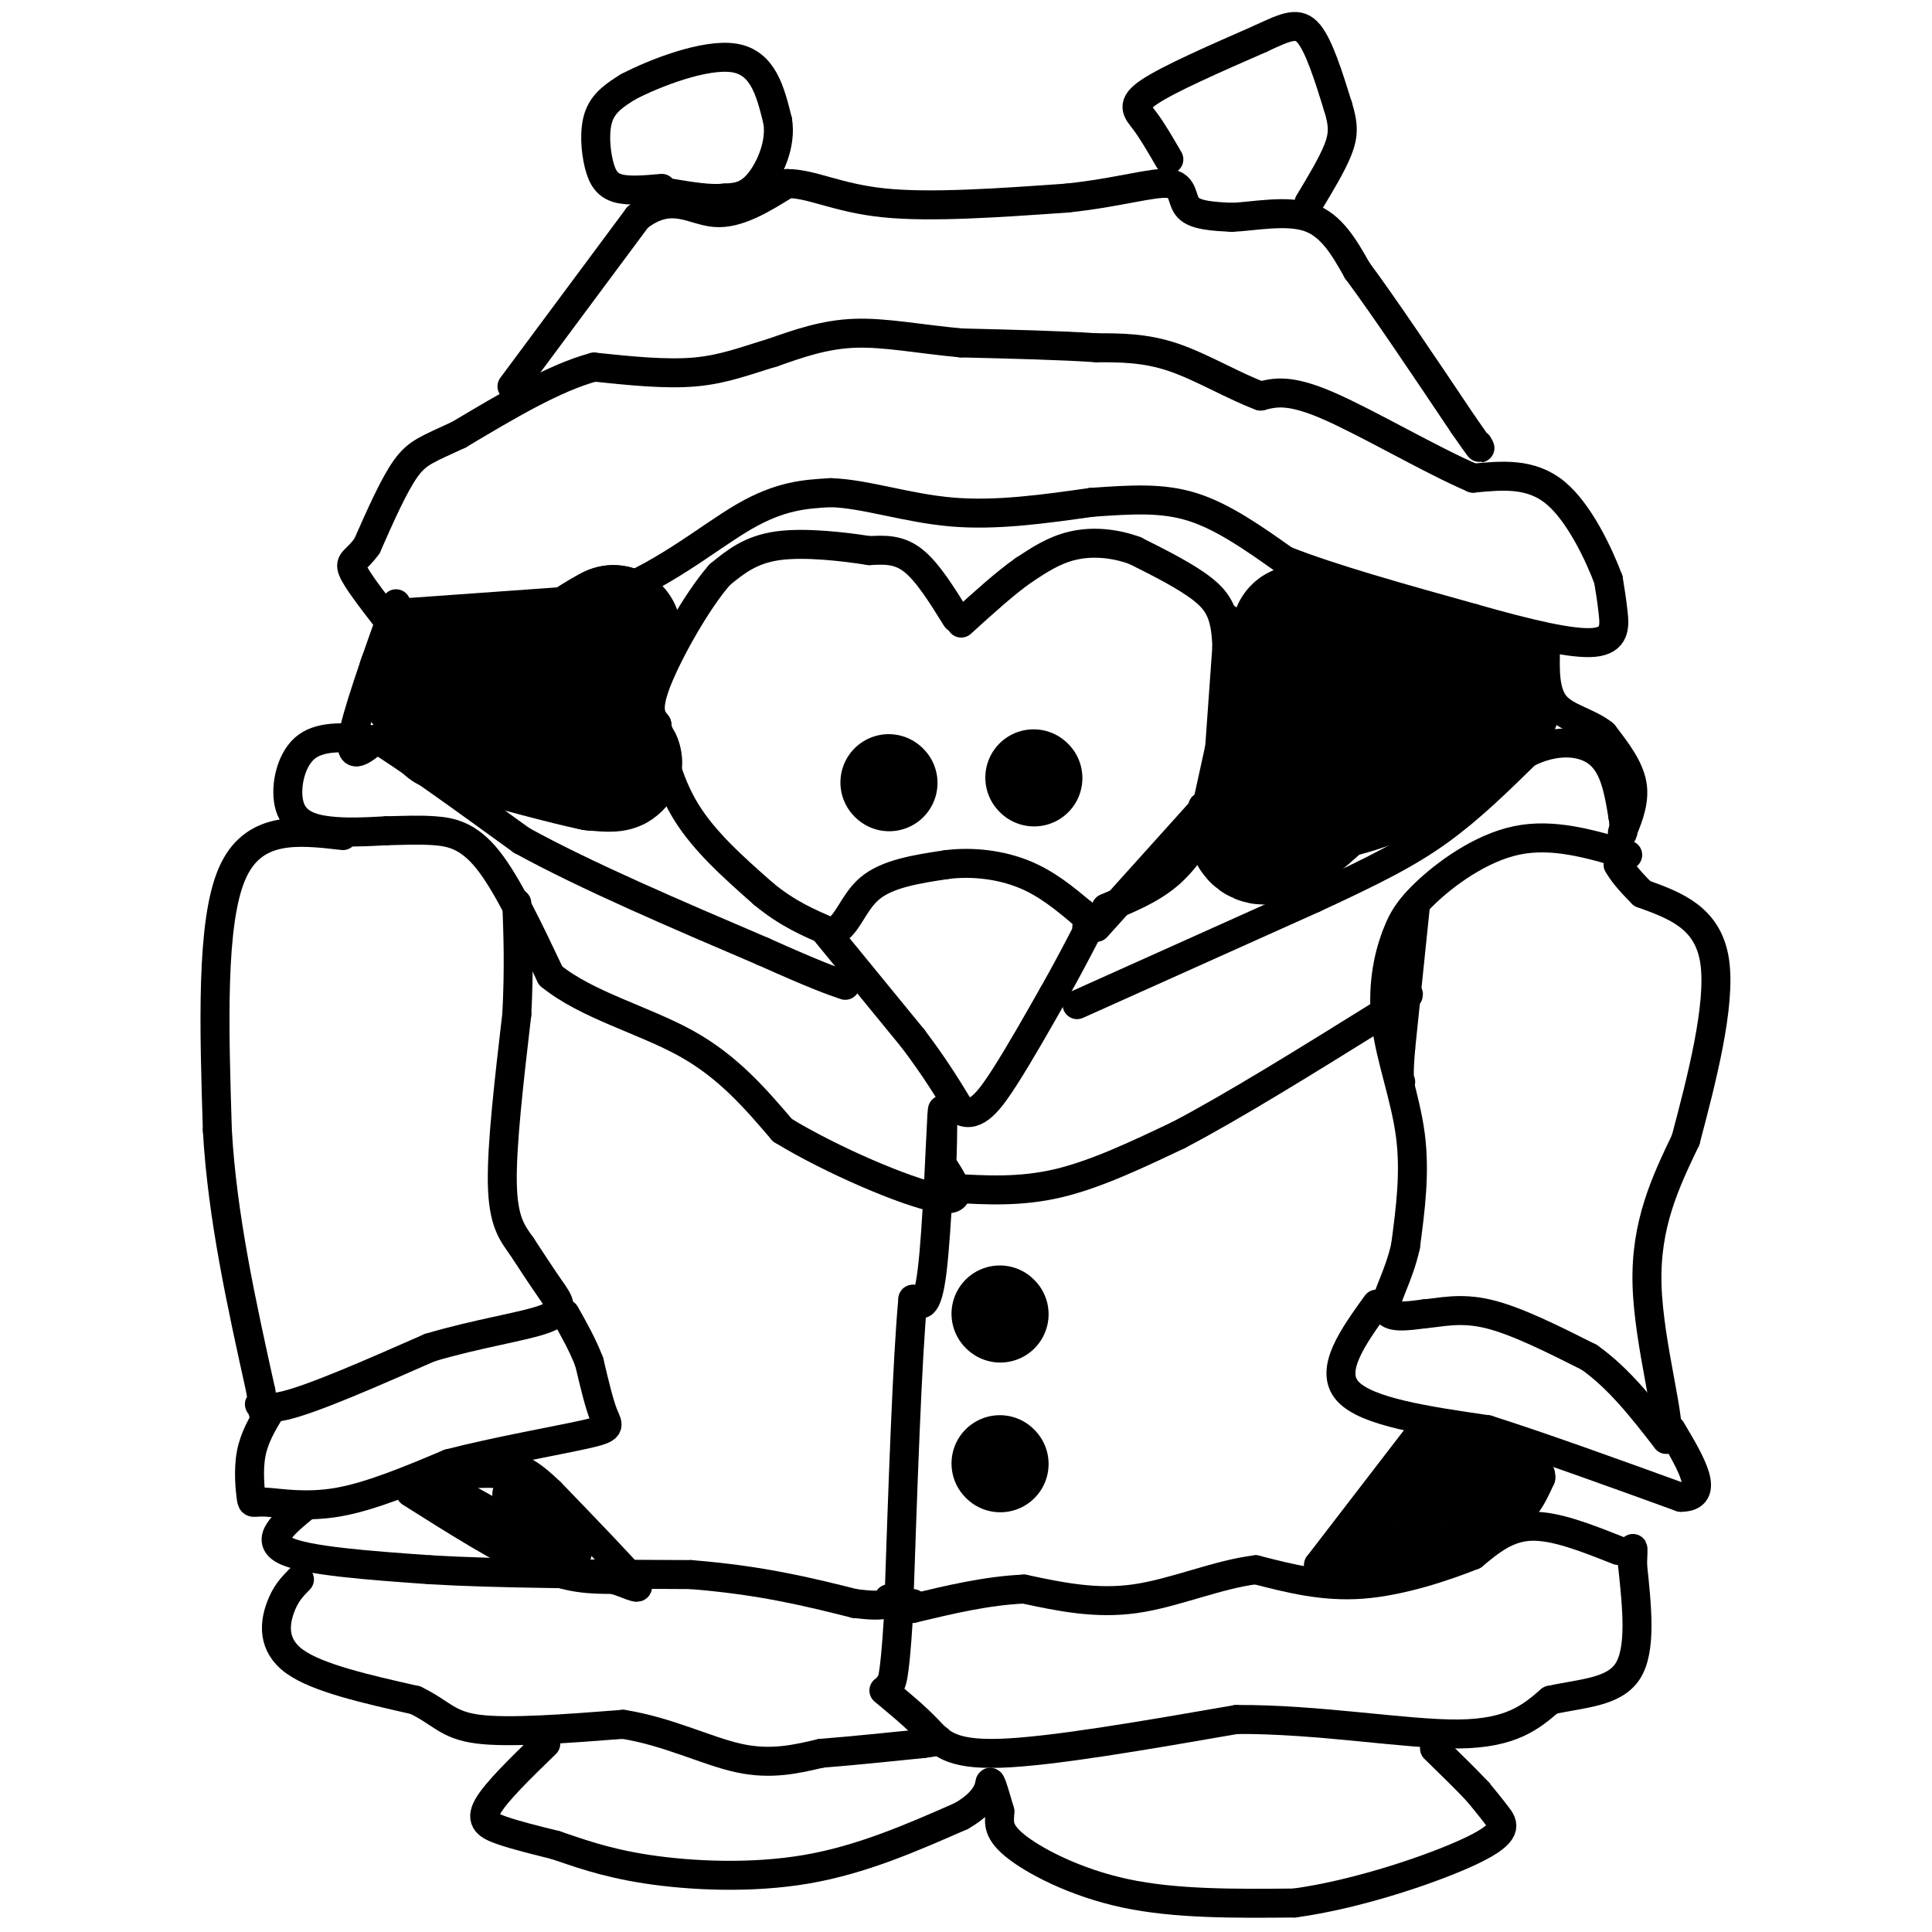 <svg viewBox='0 0 400 400' version='1.1' xmlns='http://www.w3.org/2000/svg' xmlns:xlink='http://www.w3.org/1999/xlink'><g fill='none' stroke='#000000' stroke-width='20' stroke-linecap='round' stroke-linejoin='round'><path d='M184,162c0.000,0.000 0.100,0.100 0.1,0.1'/><path d='M214,161c0.000,0.000 0.100,0.100 0.1,0.1'/></g>
<g fill='none' stroke='#000000' stroke-width='6' stroke-linecap='round' stroke-linejoin='round'><path d='M198,128c-3.000,-4.833 -6.000,-9.667 -9,-12c-3.000,-2.333 -6.000,-2.167 -9,-2'/><path d='M180,114c-5.089,-0.800 -13.311,-1.800 -19,-1c-5.689,0.800 -8.844,3.400 -12,6'/><path d='M149,119c-4.756,5.422 -10.644,15.978 -13,22c-2.356,6.022 -1.178,7.511 0,9'/><path d='M136,150c0.622,4.644 2.178,11.756 6,18c3.822,6.244 9.911,11.622 16,17'/><path d='M158,185c5.000,4.167 9.500,6.083 14,8'/><path d='M172,193c3.244,-0.533 4.356,-5.867 8,-9c3.644,-3.133 9.822,-4.067 16,-5'/><path d='M196,179c5.511,-0.689 11.289,0.089 16,2c4.711,1.911 8.356,4.956 12,8'/><path d='M224,189c2.333,1.833 2.167,2.417 2,3'/><path d='M227,192c0.000,0.000 27.000,-30.000 27,-30'/><path d='M252,162c0.000,0.000 2.000,-28.000 2,-28'/><path d='M254,134c-0.178,-6.667 -1.622,-9.333 -5,-12c-3.378,-2.667 -8.689,-5.333 -14,-8'/><path d='M235,114c-4.622,-1.689 -9.178,-1.911 -13,-1c-3.822,0.911 -6.911,2.956 -10,5'/><path d='M212,118c-3.833,2.667 -8.417,6.833 -13,11'/><path d='M171,193c0.000,0.000 18.000,22.000 18,22'/><path d='M189,215c4.667,6.167 7.333,10.583 10,15'/><path d='M199,230c3.111,1.533 5.889,-2.133 9,-7c3.111,-4.867 6.556,-10.933 10,-17'/><path d='M218,206c2.833,-5.000 4.917,-9.000 7,-13'/><path d='M225,193c1.167,-2.333 0.583,-1.667 0,-1'/><path d='M254,128c0.000,0.000 3.000,19.000 3,19'/><path d='M257,147c-0.667,6.333 -3.833,12.667 -7,19'/><path d='M250,166c-1.333,3.333 -1.167,2.167 -1,1'/><path d='M229,188c4.667,-1.917 9.333,-3.833 13,-7c3.667,-3.167 6.333,-7.583 9,-12'/><path d='M251,169c2.500,-5.333 4.250,-12.667 6,-20'/><path d='M257,149c1.000,-4.000 0.500,-4.000 0,-4'/><path d='M82,127c0.000,0.000 42.000,-3.000 42,-3'/><path d='M124,124c12.400,-4.022 22.400,-12.578 30,-17c7.600,-4.422 12.800,-4.711 18,-5'/><path d='M172,102c7.067,0.200 15.733,3.200 25,4c9.267,0.800 19.133,-0.600 29,-2'/><path d='M226,104c8.333,-0.578 14.667,-1.022 21,1c6.333,2.022 12.667,6.511 19,11'/><path d='M266,116c9.667,3.833 24.333,7.917 39,12'/><path d='M305,128c11.440,3.262 20.542,5.417 25,5c4.458,-0.417 4.274,-3.405 4,-6c-0.274,-2.595 -0.637,-4.798 -1,-7'/><path d='M333,120c-1.844,-4.956 -5.956,-13.844 -11,-18c-5.044,-4.156 -11.022,-3.578 -17,-3'/><path d='M305,99c-8.689,-3.711 -21.911,-11.489 -30,-15c-8.089,-3.511 -11.044,-2.756 -14,-2'/><path d='M261,82c-5.467,-2.000 -12.133,-6.000 -18,-8c-5.867,-2.000 -10.933,-2.000 -16,-2'/><path d='M227,72c-7.333,-0.500 -17.667,-0.750 -28,-1'/><path d='M199,71c-8.489,-0.778 -15.711,-2.222 -22,-2c-6.289,0.222 -11.644,2.111 -17,4'/><path d='M160,73c-5.267,1.556 -9.933,3.444 -16,4c-6.067,0.556 -13.533,-0.222 -21,-1'/><path d='M123,76c-8.167,2.167 -18.083,8.083 -28,14'/><path d='M95,90c-6.444,3.022 -8.556,3.578 -11,7c-2.444,3.422 -5.222,9.711 -8,16'/><path d='M76,113c-2.222,3.156 -3.778,3.044 -3,5c0.778,1.956 3.889,5.978 7,10'/><path d='M106,80c0.000,0.000 26.000,-35.000 26,-35'/><path d='M132,45c6.933,-5.400 11.267,-1.400 16,-1c4.733,0.400 9.867,-2.800 15,-6'/><path d='M163,38c5.089,0.000 10.311,3.000 20,4c9.689,1.000 23.844,0.000 38,-1'/><path d='M221,41c10.500,-1.107 17.750,-3.375 21,-3c3.250,0.375 2.500,3.393 4,5c1.500,1.607 5.250,1.804 9,2'/><path d='M255,45c4.511,-0.178 11.289,-1.622 16,0c4.711,1.622 7.356,6.311 10,11'/><path d='M281,56c5.333,7.167 13.667,19.583 22,32'/><path d='M303,88c4.167,6.000 3.583,5.000 3,4'/><path d='M242,33c-1.711,-2.956 -3.422,-5.911 -5,-8c-1.578,-2.089 -3.022,-3.311 1,-6c4.022,-2.689 13.511,-6.844 23,-11'/><path d='M261,8c5.533,-2.600 7.867,-3.600 10,-1c2.133,2.600 4.067,8.800 6,15'/><path d='M277,22c1.200,3.844 1.200,5.956 0,9c-1.200,3.044 -3.600,7.022 -6,11'/><path d='M137,39c-3.387,0.304 -6.774,0.607 -9,0c-2.226,-0.607 -3.292,-2.125 -4,-5c-0.708,-2.875 -1.060,-7.107 0,-10c1.060,-2.893 3.530,-4.446 6,-6'/><path d='M130,18c5.422,-2.844 15.978,-6.956 22,-6c6.022,0.956 7.511,6.978 9,13'/><path d='M161,25c0.822,4.778 -1.622,10.222 -4,13c-2.378,2.778 -4.689,2.889 -7,3'/><path d='M150,41c-3.000,0.333 -7.000,-0.333 -11,-1'/><path d='M82,125c-4.167,11.667 -8.333,23.333 -9,28c-0.667,4.667 2.167,2.333 5,0'/><path d='M78,153c5.833,3.500 17.917,12.250 30,21'/><path d='M108,174c13.333,7.333 31.667,15.167 50,23'/><path d='M158,197c11.167,5.000 14.083,6.000 17,7'/><path d='M223,208c0.000,0.000 49.000,-22.000 49,-22'/><path d='M272,186c12.600,-5.822 19.600,-9.378 26,-14c6.400,-4.622 12.200,-10.311 18,-16'/><path d='M316,156c5.911,-3.067 11.689,-2.733 15,0c3.311,2.733 4.156,7.867 5,13'/><path d='M336,169c0.583,3.095 -0.458,4.333 0,3c0.458,-1.333 2.417,-5.238 2,-9c-0.417,-3.762 -3.208,-7.381 -6,-11'/><path d='M332,152c-3.067,-2.511 -7.733,-3.289 -10,-6c-2.267,-2.711 -2.133,-7.356 -2,-12'/><path d='M76,153c-4.988,-0.363 -9.976,-0.726 -13,2c-3.024,2.726 -4.083,8.542 -3,12c1.083,3.458 4.310,4.560 8,5c3.690,0.440 7.845,0.220 12,0'/><path d='M80,172c3.619,-0.071 6.667,-0.250 10,0c3.333,0.250 6.952,0.929 11,6c4.048,5.071 8.524,14.536 13,24'/><path d='M114,202c7.356,6.044 19.244,9.156 28,14c8.756,4.844 14.378,11.422 20,18'/><path d='M162,234c10.178,6.222 25.622,12.778 32,14c6.378,1.222 3.689,-2.889 1,-7'/><path d='M195,241c0.226,-5.179 0.292,-14.625 0,-10c-0.292,4.625 -0.940,23.321 -2,32c-1.060,8.679 -2.530,7.339 -4,6'/><path d='M189,269c-1.167,12.000 -2.083,39.000 -3,66'/><path d='M186,335c-0.833,13.333 -1.417,13.667 -2,14'/><path d='M183,350c3.222,2.667 6.444,5.333 9,8c2.556,2.667 4.444,5.333 15,5c10.556,-0.333 29.778,-3.667 49,-7'/><path d='M256,356c17.000,-0.111 35.000,3.111 46,3c11.000,-0.111 15.000,-3.556 19,-7'/><path d='M321,352c6.467,-1.444 13.133,-1.556 16,-6c2.867,-4.444 1.933,-13.222 1,-22'/><path d='M338,324c0.167,-4.167 0.083,-3.583 0,-3'/><path d='M335,321c-6.500,-2.583 -13.000,-5.167 -18,-5c-5.000,0.167 -8.500,3.083 -12,6'/><path d='M305,322c-6.000,2.400 -15.000,5.400 -23,6c-8.000,0.600 -15.000,-1.200 -22,-3'/><path d='M260,325c-7.956,0.956 -16.844,4.844 -25,6c-8.156,1.156 -15.578,-0.422 -23,-2'/><path d='M212,329c-7.667,0.333 -15.333,2.167 -23,4'/><path d='M189,333c-3.833,0.500 -1.917,-0.250 0,-1'/><path d='M197,246c7.083,0.417 14.167,0.833 22,-1c7.833,-1.833 16.417,-5.917 25,-10'/><path d='M244,235c11.167,-5.833 26.583,-15.417 42,-25'/><path d='M286,210c7.667,-4.833 5.833,-4.417 4,-4'/><path d='M337,177c-7.733,-2.289 -15.467,-4.578 -23,-3c-7.533,1.578 -14.867,7.022 -19,11c-4.133,3.978 -5.067,6.489 -6,9'/><path d='M289,194c-1.690,4.369 -2.917,10.792 -2,18c0.917,7.208 3.976,15.202 5,23c1.024,7.798 0.012,15.399 -1,23'/><path d='M291,258c-1.400,6.422 -4.400,10.978 -4,13c0.400,2.022 4.200,1.511 8,1'/><path d='M295,272c3.200,-0.244 7.200,-1.356 13,0c5.800,1.356 13.400,5.178 21,9'/><path d='M329,281c6.167,4.333 11.083,10.667 16,17'/><path d='M345,298c1.244,-3.133 -3.644,-19.467 -4,-32c-0.356,-12.533 3.822,-21.267 8,-30'/><path d='M349,236c3.244,-12.267 7.356,-27.933 6,-37c-1.356,-9.067 -8.178,-11.533 -15,-14'/><path d='M340,185c-3.333,-3.333 -4.167,-4.667 -5,-6'/><path d='M285,270c-4.917,6.833 -9.833,13.667 -6,18c3.833,4.333 16.417,6.167 29,8'/><path d='M308,296c11.500,3.667 25.750,8.833 40,14'/><path d='M348,310c6.333,0.000 2.167,-7.000 -2,-14'/><path d='M293,298c0.000,0.000 -20.000,26.000 -20,26'/><path d='M273,324c-0.405,4.095 8.583,1.333 17,-1c8.417,-2.333 16.262,-4.238 21,-7c4.738,-2.762 6.369,-6.381 8,-10'/><path d='M319,306c0.333,-2.333 -2.833,-3.167 -6,-4'/><path d='M313,302c-3.500,-1.167 -9.250,-2.083 -15,-3'/><path d='M298,299c-6.333,3.500 -14.667,13.750 -23,24'/><path d='M275,323c2.467,2.844 20.133,-2.044 29,-6c8.867,-3.956 8.933,-6.978 9,-10'/><path d='M313,307c0.905,-2.369 -1.333,-3.292 -4,-4c-2.667,-0.708 -5.762,-1.202 -10,1c-4.238,2.202 -9.619,7.101 -15,12'/><path d='M284,316c-3.000,2.233 -3.000,1.815 -2,2c1.000,0.185 3.000,0.973 5,1c2.000,0.027 4.000,-0.707 7,-3c3.000,-2.293 7.000,-6.147 11,-10'/><path d='M305,306c-3.119,-0.190 -16.417,4.333 -18,6c-1.583,1.667 8.548,0.476 14,-1c5.452,-1.476 6.226,-3.238 7,-5'/><path d='M308,306c-1.133,1.000 -7.467,6.000 -8,7c-0.533,1.000 4.733,-2.000 10,-5'/><path d='M310,308c2.000,-1.167 2.000,-1.583 2,-2'/><path d='M293,188c0.000,0.000 -3.000,29.000 -3,29'/><path d='M290,217c-0.500,6.000 -0.250,6.500 0,7'/><path d='M71,173c-9.333,-1.083 -18.667,-2.167 -23,8c-4.333,10.167 -3.667,31.583 -3,53'/><path d='M45,234c1.000,17.833 5.000,35.917 9,54'/><path d='M54,288c1.452,8.893 0.583,4.125 0,3c-0.583,-1.125 -0.881,1.393 5,0c5.881,-1.393 17.940,-6.696 30,-12'/><path d='M89,279c9.940,-2.964 19.792,-4.375 24,-6c4.208,-1.625 2.774,-3.464 1,-6c-1.774,-2.536 -3.887,-5.768 -6,-9'/><path d='M108,258c-1.956,-2.733 -3.844,-5.067 -4,-13c-0.156,-7.933 1.422,-21.467 3,-35'/><path d='M107,210c0.500,-9.667 0.250,-16.333 0,-23'/><path d='M56,292c-1.683,2.802 -3.365,5.604 -4,9c-0.635,3.396 -0.222,7.384 0,9c0.222,1.616 0.252,0.858 3,1c2.748,0.142 8.214,1.183 15,0c6.786,-1.183 14.893,-4.592 23,-8'/><path d='M93,303c9.619,-2.488 22.167,-4.708 28,-6c5.833,-1.292 4.952,-1.655 4,-4c-0.952,-2.345 -1.976,-6.673 -3,-11'/><path d='M122,282c-1.333,-3.500 -3.167,-6.750 -5,-10'/><path d='M85,309c9.500,6.000 19.000,12.000 26,15c7.000,3.000 11.500,3.000 16,3'/><path d='M127,327c4.133,1.267 6.467,2.933 4,0c-2.467,-2.933 -9.733,-10.467 -17,-18'/><path d='M114,309c-4.000,-3.833 -5.500,-4.417 -7,-5'/><path d='M107,304c1.844,2.822 9.956,12.378 12,16c2.044,3.622 -1.978,1.311 -6,-1'/><path d='M113,319c-4.667,-2.167 -13.333,-7.083 -22,-12'/><path d='M91,307c1.048,-2.405 14.667,-2.417 19,-1c4.333,1.417 -0.619,4.262 -3,5c-2.381,0.738 -2.190,-0.631 -2,-2'/><path d='M105,309c1.167,0.333 5.083,2.167 9,4'/><path d='M63,312c-4.167,3.417 -8.333,6.833 -4,9c4.333,2.167 17.167,3.083 30,4'/><path d='M89,325c14.000,0.833 34.000,0.917 54,1'/><path d='M143,326c14.667,1.167 24.333,3.583 34,6'/><path d='M177,332c6.833,0.833 6.917,-0.083 7,-1'/><path d='M62,327c-1.467,1.489 -2.933,2.978 -4,6c-1.067,3.022 -1.733,7.578 3,11c4.733,3.422 14.867,5.711 25,8'/><path d='M86,352c5.444,2.622 6.556,5.178 13,6c6.444,0.822 18.222,-0.089 30,-1'/><path d='M129,357c9.244,1.444 17.356,5.556 24,7c6.644,1.444 11.822,0.222 17,-1'/><path d='M170,363c6.333,-0.500 13.667,-1.250 21,-2'/><path d='M191,361c4.000,-0.500 3.500,-0.750 3,-1'/></g>
<g fill='none' stroke='#000000' stroke-width='20' stroke-linecap='round' stroke-linejoin='round'><path d='M207,272c0.000,0.000 0.100,0.100 0.1,0.1'/><path d='M207,303c0.000,0.000 0.100,0.100 0.1,0.1'/></g>
<g fill='none' stroke='#000000' stroke-width='6' stroke-linecap='round' stroke-linejoin='round'><path d='M113,361c-5.156,5.000 -10.311,10.000 -12,13c-1.689,3.000 0.089,4.000 3,5c2.911,1.000 6.956,2.000 11,3'/><path d='M115,382c4.417,1.464 9.958,3.625 19,5c9.042,1.375 21.583,1.964 33,0c11.417,-1.964 21.708,-6.482 32,-11'/><path d='M199,376c6.222,-3.533 5.778,-6.867 6,-7c0.222,-0.133 1.111,2.933 2,6'/><path d='M207,375c0.036,1.940 -0.875,3.792 3,7c3.875,3.208 12.536,7.774 23,10c10.464,2.226 22.732,2.113 35,2'/><path d='M268,394c13.440,-1.821 29.542,-7.375 37,-11c7.458,-3.625 6.274,-5.321 5,-7c-1.274,-1.679 -2.637,-3.339 -4,-5'/><path d='M306,371c-2.167,-2.333 -5.583,-5.667 -9,-9'/></g>
<g fill='none' stroke='#000000' stroke-width='28' stroke-linecap='round' stroke-linejoin='round'><path d='M88,141c0.000,0.000 26.000,-1.000 26,-1'/><path d='M114,140c6.500,-1.667 9.750,-5.333 13,-9'/><path d='M127,131c-0.733,0.200 -9.067,5.200 -13,9c-3.933,3.800 -3.467,6.400 -3,9'/><path d='M111,149c3.000,3.133 12.000,6.467 15,8c3.000,1.533 -0.000,1.267 -3,1'/><path d='M123,158c-5.000,-1.000 -16.000,-4.000 -27,-7'/><path d='M96,151c-4.667,-1.333 -2.833,-1.167 -1,-1'/><path d='M269,131c0.000,0.000 -9.000,41.000 -9,41'/><path d='M260,172c1.833,4.667 10.917,-4.167 20,-13'/><path d='M280,159c5.378,-3.578 8.822,-6.022 7,-5c-1.822,1.022 -8.911,5.511 -16,10'/><path d='M271,164c0.178,1.244 8.622,-0.644 14,-3c5.378,-2.356 7.689,-5.178 10,-8'/><path d='M295,153c3.833,-2.333 8.417,-4.167 13,-6'/><path d='M308,147c2.156,-1.911 1.044,-3.689 -2,-5c-3.044,-1.311 -8.022,-2.156 -13,-3'/><path d='M293,139c-4.000,-1.500 -7.500,-3.750 -11,-6'/></g>
</svg>